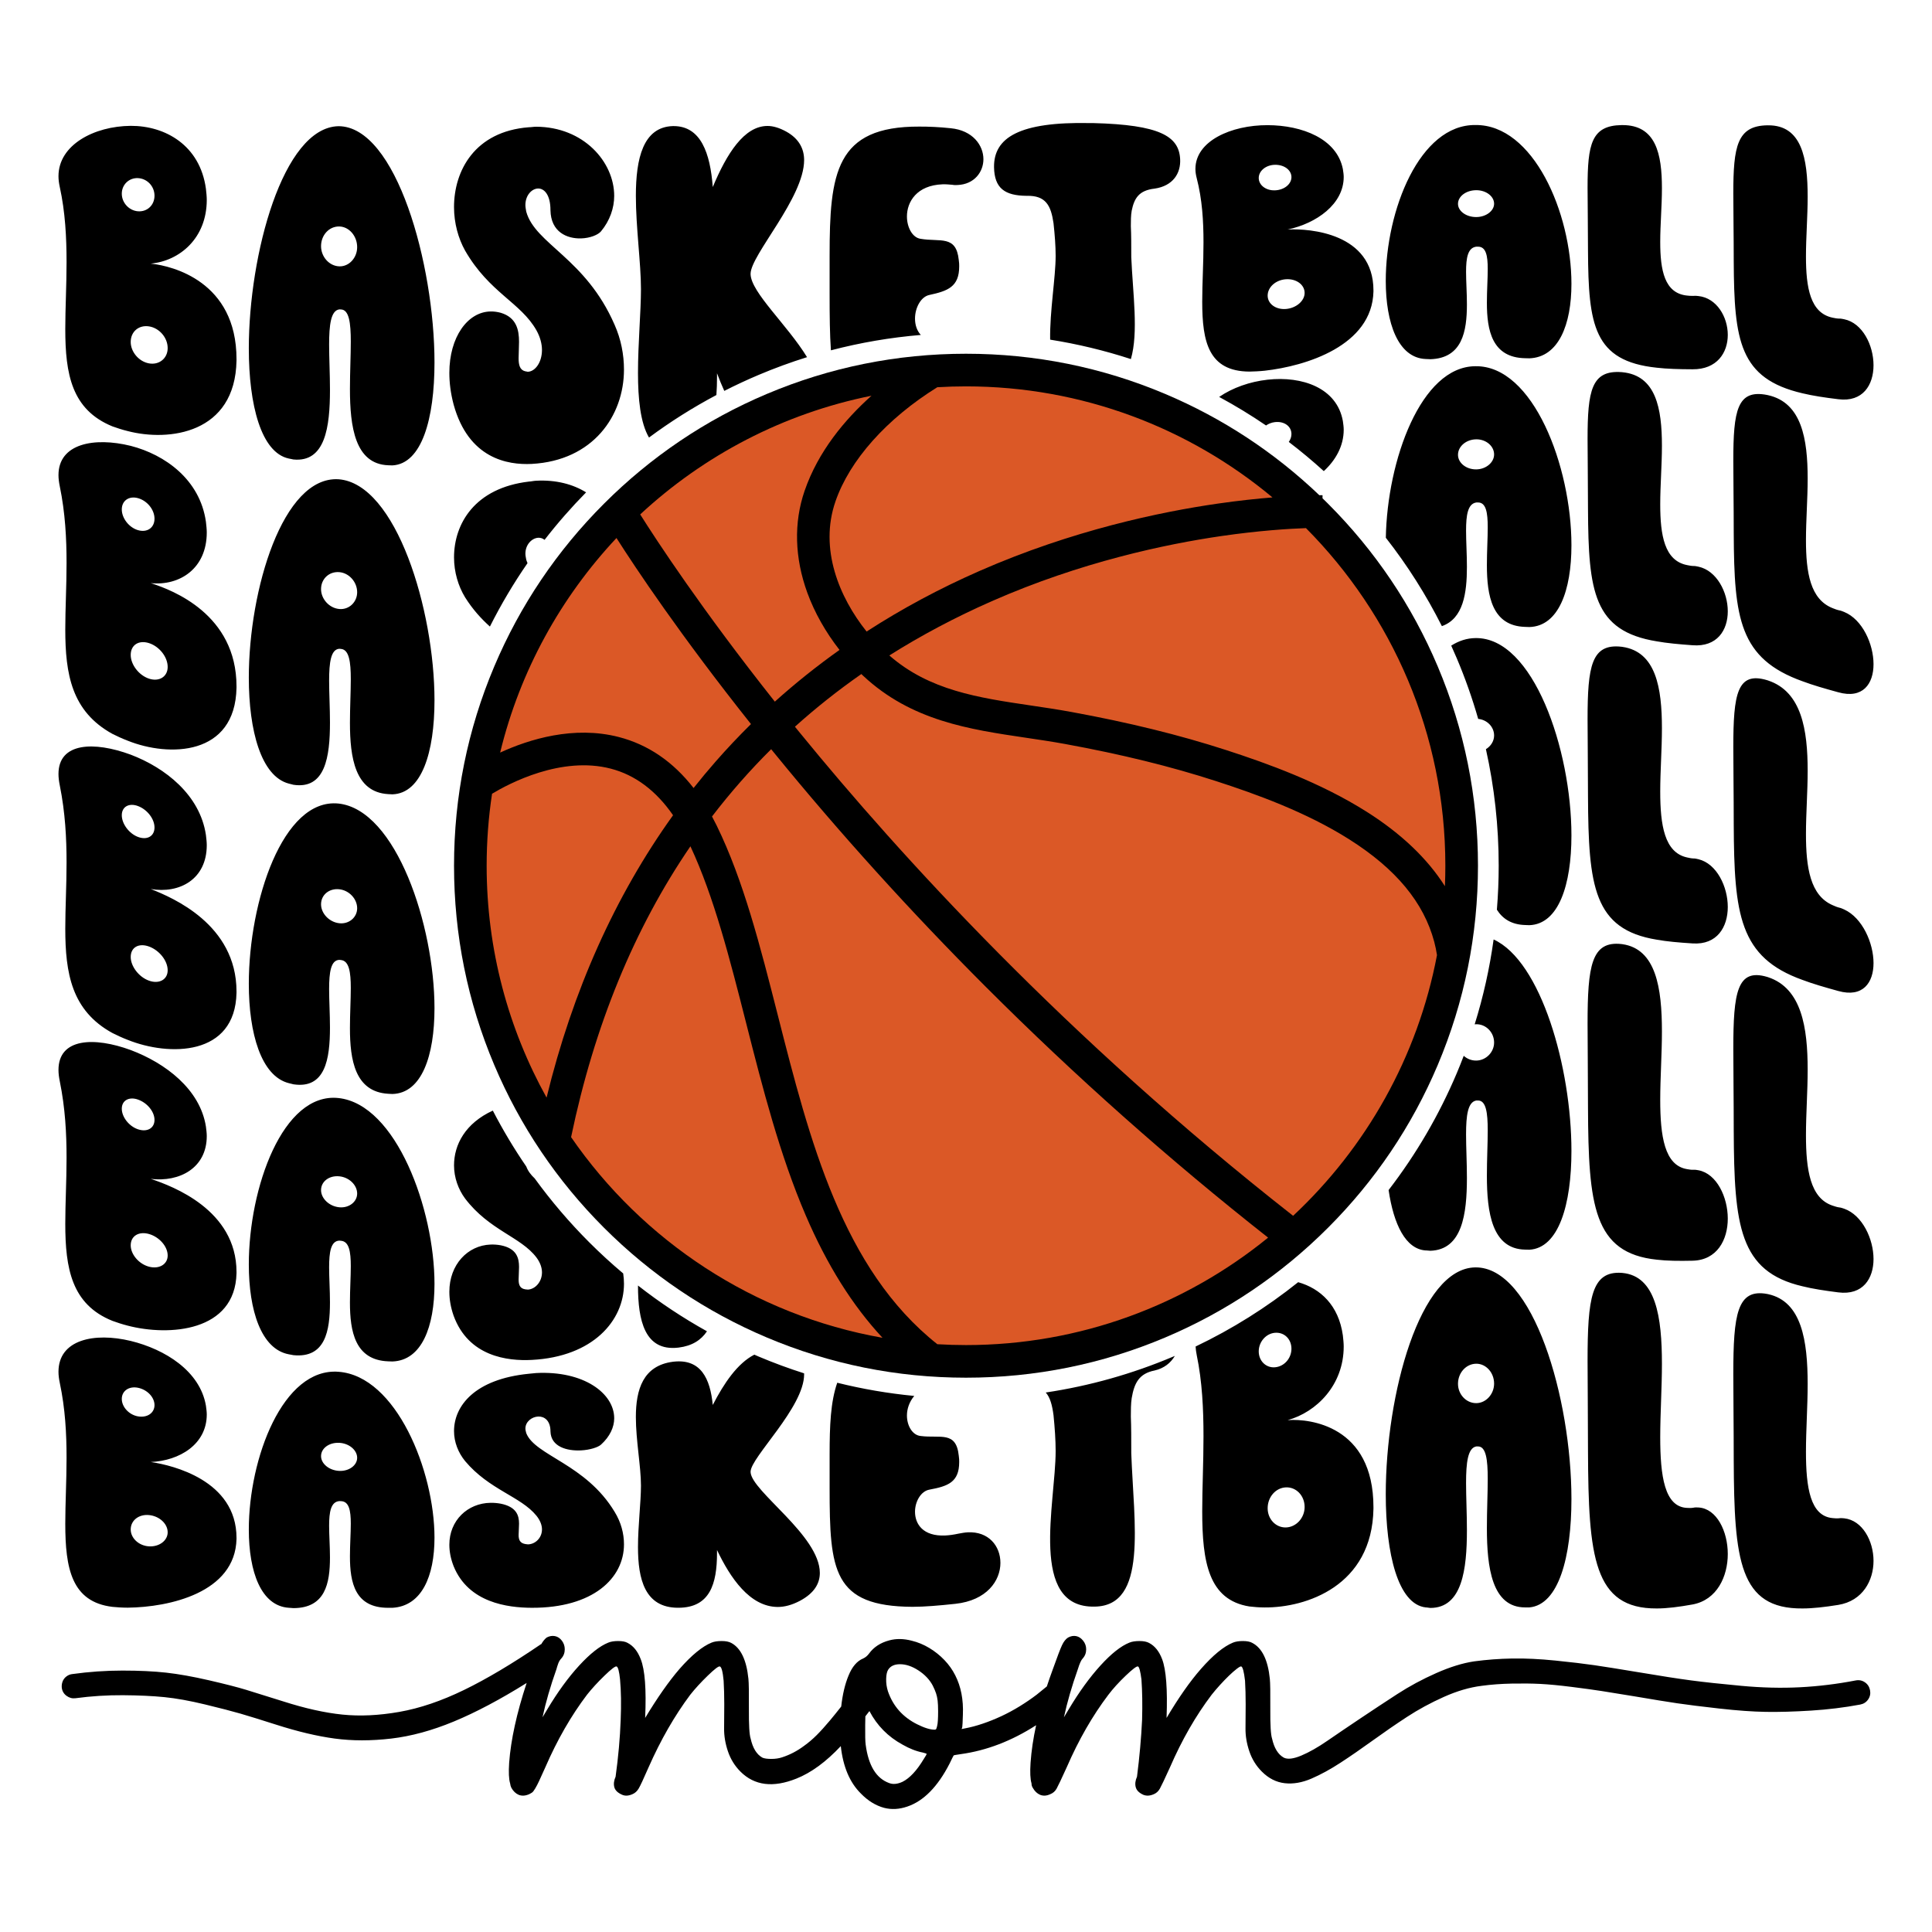<?xml version="1.0" encoding="UTF-8"?> <!-- Generator: Adobe Illustrator 24.3.0, SVG Export Plug-In . SVG Version: 6.00 Build 0) --> <svg xmlns="http://www.w3.org/2000/svg" xmlns:xlink="http://www.w3.org/1999/xlink" version="1.1" id="Layer_1" x="0px" y="0px" viewBox="0 0 864 864" xml:space="preserve"> <path d="M836.29,755.902c-0.284-1.514-1.044-2.7-2.274-3.552c-1.232-0.852-2.607-1.137-4.121-0.852 c-8.337,1.612-16.649,2.629-24.938,3.055c-8.29,0.426-17.029,0.213-26.216-0.64c-9.19-0.852-16.649-1.656-22.38-2.415 c-5.733-0.757-13.665-1.989-23.801-3.695c-8.526-1.421-15.062-2.462-19.609-3.126c-4.547-0.662-10.326-1.35-17.335-2.06 c-7.011-0.711-13.428-1.017-19.254-0.924c-5.826,0.095-11.534,0.522-17.122,1.279c-5.115,0.759-10.777,2.511-16.98,5.258 c-6.205,2.749-12.007,5.875-17.406,9.378c-5.4,3.506-10.895,7.129-16.483,10.87c-5.591,3.743-10.515,7.083-14.778,10.018 c-4.263,2.938-8.148,5.14-11.652,6.608c-3.506,1.47-6.11,1.776-7.815,0.923c-2.558-1.421-4.312-4.263-5.257-8.526 c-0.568-1.705-0.831-6.132-0.782-13.286c0.047-7.151-0.024-11.627-0.213-13.428c-0.852-8.43-3.459-13.783-7.815-16.057 c-0.948-0.568-2.369-0.852-4.263-0.852c-1.801,0-3.268,0.237-4.405,0.71c-4.169,1.705-8.952,5.637-14.351,11.794 c-4.831,5.495-9.946,12.788-15.346,21.882c0.473-12.788-0.191-21.549-1.989-26.287c-1.328-3.503-3.268-5.919-5.826-7.247 c-1.044-0.568-2.464-0.852-4.263-0.852c-1.896,0-3.41,0.237-4.547,0.71c-3.79,1.516-8.1,4.927-12.931,10.231 c-4.831,5.306-9.569,11.843-14.209,19.609c-0.948,1.516-1.658,2.7-2.131,3.552c1.421-6.629,3.504-13.83,6.252-21.598 c0.757-2.462,1.468-4.025,2.132-4.689c1.041-1.137,1.563-2.509,1.563-4.121c0-1.421-0.451-2.7-1.35-3.836 c-0.901-1.137-1.943-1.823-3.126-2.06c-1.186-0.235-2.393-0.022-3.624,0.64c-1.044,0.664-1.943,1.801-2.7,3.41 c-0.759,1.612-2.131,5.211-4.121,10.799c-0.962,2.601-1.849,5.15-2.674,7.656c-0.008,0.006-0.017,0.011-0.025,0.017 c-2.085,1.705-3.601,2.937-4.547,3.694c-2.369,1.801-4.902,3.53-7.602,5.187c-2.7,1.658-5.424,3.126-8.171,4.405 c-2.749,1.279-5.52,2.393-8.312,3.339c-2.795,0.948-5.471,1.659-8.028,2.132l-1.421,0.284l0.284-0.853 c0.093-0.473,0.189-2.32,0.284-5.542c0.284-6.725-0.853-12.598-3.41-17.62c-1.232-2.462-2.842-4.736-4.831-6.82 c-1.989-2.083-4.24-3.883-6.749-5.4c-2.511-1.514-5.14-2.604-7.886-3.268c-3.601-0.946-6.963-0.995-10.089-0.142 c-3.885,1.044-6.869,2.984-8.952,5.826c-0.759,1.044-1.658,1.801-2.7,2.273c-2.749,1.137-4.927,3.695-6.536,7.673 c-1.574,3.791-2.659,8.394-3.26,13.803c-1.884,2.39-3.547,4.448-4.98,6.161c-2.18,2.606-4.169,4.809-5.968,6.607 c-1.801,1.801-3.694,3.41-5.684,4.831c-3.033,2.273-6.301,3.979-9.804,5.115c-1.421,0.475-3.033,0.711-4.831,0.711 c-1.801,0-3.126-0.189-3.979-0.568c-2.558-1.421-4.312-4.263-5.258-8.526c-0.568-1.705-0.83-6.132-0.781-13.286 c0.047-7.151-0.024-11.627-0.213-13.428c-0.852-8.43-3.41-13.783-7.673-16.057c-1.044-0.568-2.464-0.852-4.263-0.852 c-1.896,0-3.41,0.237-4.547,0.71c-4.17,1.705-8.952,5.637-14.351,11.794c-4.738,5.495-9.853,12.788-15.346,21.882 c0.569-12.788-0.095-21.549-1.989-26.287c-1.328-3.503-3.268-5.919-5.826-7.247c-0.948-0.568-2.369-0.852-4.263-0.852 c-1.801,0-3.268,0.237-4.405,0.71c-3.79,1.516-8.124,4.927-13.002,10.231c-4.88,5.306-9.64,11.843-14.28,19.609 c-0.948,1.516-1.658,2.7-2.132,3.552c1.421-6.629,3.504-13.83,6.252-21.598c0.093-0.377,0.189-0.71,0.284-0.995 c0.093-0.284,0.189-0.568,0.284-0.853c0.377-1.23,0.899-2.178,1.563-2.842c1.041-1.137,1.563-2.509,1.563-4.121 c0-1.421-0.426-2.7-1.279-3.836c-0.853-1.137-1.896-1.823-3.126-2.06c-1.232-0.235-2.464-0.022-3.695,0.64 c-0.852,0.664-1.658,1.658-2.415,2.984h-0.142c-12.788,8.716-24.251,15.537-34.387,20.461c-10.138,4.927-19.775,8.195-28.916,9.804 c-9.143,1.612-17.644,2.014-25.506,1.208c-7.864-0.804-16.674-2.771-26.429-5.897c-7.2-2.273-12.742-4.001-16.625-5.186 c-3.885-1.183-9.427-2.604-16.625-4.263c-7.2-1.657-13.57-2.793-19.112-3.41c-5.542-0.615-12.056-0.923-19.538-0.923 c-7.484,0-14.969,0.521-22.451,1.563c-0.946,0.096-1.823,0.451-2.629,1.066c-0.803,0.617-1.372,1.374-1.705,2.273 c-0.331,0.901-0.448,1.825-0.355,2.771c0.191,1.517,0.901,2.724,2.131,3.624c1.232,0.901,2.558,1.257,3.979,1.066 c7.105-0.946,14.185-1.397,21.243-1.35c7.056,0.049,13.215,0.333,18.472,0.853c5.257,0.521,11.319,1.612,18.188,3.268 c6.867,1.659,12.171,3.033,15.914,4.121c3.741,1.09,9.023,2.724,15.843,4.902c9.756,3.126,18.543,5.211,26.358,6.252 c7.815,1.044,16.199,1.044,25.151,0c8.952-1.041,18.33-3.599,28.135-7.673c9.805-4.072,20.626-9.804,32.468-17.193 c-4.454,13.548-7.058,25.435-7.815,35.666c-0.284,4.263-0.142,7.342,0.426,9.236c0.093,0.76,0.284,1.421,0.568,1.989 c0.852,1.516,1.94,2.558,3.268,3.126c1.421,0.569,2.984,0.475,4.689-0.284c0.568-0.284,1.017-0.544,1.35-0.781 c0.331-0.236,0.781-0.828,1.35-1.776c0.568-0.946,1.137-2.036,1.705-3.268c0.568-1.23,1.514-3.315,2.842-6.252 c5.304-12.22,11.51-23.019,18.614-32.397c2.178-2.746,4.782-5.588,7.815-8.526c3.03-2.935,4.831-4.31,5.399-4.121 c0.662,0.191,1.183,2.131,1.563,5.826c0.473,5.211,0.569,11.225,0.284,18.046c-0.284,8.053-1.044,16.532-2.274,25.435 c-0.759,1.705-0.948,3.268-0.568,4.689c0.377,1.421,1.563,2.558,3.552,3.41c1.326,0.569,2.842,0.475,4.547-0.284 c1.137-0.473,2.06-1.301,2.771-2.487c0.711-1.183,2.203-4.381,4.476-9.592c5.4-12.22,11.603-23.019,18.615-32.397 c2.178-2.746,4.782-5.588,7.815-8.526c3.031-2.935,4.831-4.31,5.4-4.121c0.757,0.191,1.326,2.322,1.705,6.394 c0.189,3.222,0.284,6.728,0.284,10.515c0,3.79-0.024,7.367-0.071,10.728c-0.049,3.364,0.52,6.798,1.705,10.302 c1.183,3.506,3.055,6.536,5.613,9.094c6.252,6.252,14.587,7.296,25.009,3.126c6.618-2.632,13.238-7.483,19.858-14.536 c1.003,9.208,3.99,16.288,8.986,21.215c3.126,3.221,6.583,5.353,10.373,6.394c3.315,0.852,6.771,0.664,10.373-0.569 c7.293-2.462,13.592-8.856,18.898-19.183c1.137-2.366,1.752-3.599,1.847-3.694c0.093-0.093,1.137-0.284,3.126-0.568 c11.577-1.591,22.824-5.905,33.742-12.937c-1.285,5.908-2.114,11.5-2.482,16.774c-0.284,4.263-0.142,7.342,0.426,9.236 c0,0.76,0.191,1.421,0.569,1.989c0.852,1.516,1.94,2.558,3.268,3.126c1.421,0.569,2.935,0.475,4.547-0.284 c1.23-0.473,2.178-1.301,2.842-2.487c0.662-1.183,2.178-4.381,4.547-9.592c5.304-12.22,11.51-23.019,18.614-32.397 c2.083-2.746,4.665-5.588,7.744-8.526c3.077-2.935,4.902-4.31,5.471-4.121c0.568,0.191,1.088,2.131,1.563,5.826 c0.377,5.211,0.473,11.225,0.284,18.046c-0.38,8.053-1.137,16.532-2.274,25.435c-0.759,1.705-0.948,3.268-0.568,4.689 c0.377,1.421,1.514,2.558,3.41,3.41c1.421,0.569,2.984,0.475,4.689-0.284c1.137-0.473,2.036-1.301,2.7-2.487 c0.661-1.183,2.178-4.381,4.547-9.592c5.304-12.22,11.51-23.019,18.615-32.397c1.041-1.326,2.273-2.771,3.694-4.334 c1.421-1.563,2.771-2.96,4.05-4.192c1.279-1.23,2.438-2.249,3.481-3.055c1.041-0.804,1.705-1.159,1.989-1.066 c0.662,0.191,1.23,2.322,1.705,6.394c0.189,3.222,0.284,6.728,0.284,10.515c0,3.79-0.025,7.367-0.071,10.728 c-0.049,3.364,0.52,6.798,1.705,10.302c1.183,3.506,3.055,6.536,5.613,9.094c3.03,3.033,6.441,4.76,10.231,5.186 c3.788,0.426,7.766-0.26,11.936-2.06c4.167-1.798,8.501-4.167,13.002-7.105c4.498-2.935,9.307-6.252,14.422-9.947 c5.116-3.694,10.206-7.198,15.275-10.515c5.067-3.315,10.561-6.299,16.483-8.952c5.919-2.651,11.581-4.31,16.98-4.973 c4.167-0.568,8.619-0.899,13.357-0.995c4.736-0.093,8.999-0.047,12.788,0.142c3.788,0.191,8.501,0.639,14.138,1.35 c5.635,0.71,10.111,1.327,13.428,1.847c3.315,0.522,8.146,1.303,14.494,2.345c8.335,1.421,14.753,2.464,19.254,3.126 c4.498,0.664,10.75,1.445,18.756,2.344c8.004,0.901,14.942,1.399,20.817,1.492c5.873,0.095,12.598-0.093,20.178-0.568 c7.577-0.473,14.92-1.372,22.025-2.7c1.514-0.284,2.7-1.041,3.552-2.273C836.29,758.793,836.574,757.418,836.29,755.902z M413.135,786.594c-3.126,5.211-6.301,8.621-9.52,10.231c-2.273,1.044-4.263,1.232-5.968,0.568 c-5.779-2.083-9.285-7.815-10.515-17.194c-0.191-1.326-0.262-4.214-0.213-8.668c0.016-1.547,0.041-2.871,0.075-3.983 c0.647-0.831,1.253-1.615,1.818-2.349c3.404,6.487,8.335,11.49,14.804,15.001c3.126,1.801,6.157,2.984,9.094,3.552 c1.137,0.284,1.705,0.497,1.705,0.639C414.413,784.534,413.987,785.269,413.135,786.594z M419.103,771.816 c-0.191,0.852-0.355,1.35-0.497,1.492s-0.355,0.213-0.64,0.213c-1.989,0-4.596-0.804-7.815-2.416 c-6.443-3.219-10.799-8.146-13.073-14.778c-0.568-1.798-0.83-3.646-0.781-5.542c0.047-1.894,0.355-3.268,0.923-4.121 c1.041-1.61,2.793-2.416,5.258-2.416c2.651,0,5.399,0.924,8.241,2.771c2.842,1.847,4.973,4.098,6.394,6.749 c0.662,1.328,1.159,2.487,1.492,3.481c0.331,0.995,0.568,2.085,0.71,3.268c0.142,1.186,0.213,2.771,0.213,4.76 C419.529,768.597,419.387,770.775,419.103,771.816z"></path> <path d="M837.847,698.028c0,8.693-4.75,17.882-15.771,19.694c-6.08,0.967-11.401,1.587-15.961,1.586 c-28.312,0.278-30.59-21.65-30.781-66.249c0-15.314-0.191-27.992-0.19-38.494c0-26.836,1.71-38.42,15.2-35.891 c0.127,0.026,0.253,0.053,0.38,0.079c15.01,3.272,17.67,20.798,17.671,40.184c0.001,10.027-0.76,20.585-0.76,30.3 c0,16.009,1.9,28.8,11.971,29.666c0.95,0.089,1.9,0.179,2.85,0.072c0.76-0.127,1.52-0.048,2.28,0.025 C832.907,679.87,837.848,689.154,837.847,698.028z M432.759,685.261c-1.141,0.051-2.66,0.319-3.99,0.569 c-2.281,0.486-4.181,0.761-6.08,0.85c-9.881,0.436-13.491-5.099-13.49-10.621c0-4.604,2.66-9.227,6.46-9.887 c8.167-1.529,13.3-3.243,13.301-12.341c0.001-0.757-0.001-1.705-0.19-2.822c-1.142-11.252-8.361-7.672-17.101-8.835 c-3.61-0.377-6.08-4.543-6.08-9.152c0-2.882,0.999-6.052,3.27-8.756c-11.651-1.118-23.143-3.09-34.435-5.897 c-2.979,8.52-3.416,19.197-3.416,32.128c0,5.012,0,10.014,0,15.004c0.001,36.903,1.519,52.88,37.052,53.072 c5.51-0.005,11.972-0.565,19.191-1.342c14.061-1.51,20.14-10.332,20.141-18.316C447.389,691.324,442.068,684.788,432.759,685.261z M759.563,674.155c-0.76-0.04-1.52-0.077-2.28,0.102c-0.949,0.172-1.901,0.127-2.85,0.079c-10.071-0.441-11.971-14.308-11.971-31.65 c0.002-10.532,0.76-22.013,0.76-32.814c-0.001-20.913-2.659-39.189-17.671-40.611c-0.127-0.011-0.253-0.022-0.38-0.033 c-13.491-0.887-15.201,11.302-15.201,39.421c0.001,11.011,0.189,24.311,0.19,40.463c0.19,47.009,2.471,70.369,30.782,70.195 c4.561-0.001,9.879-0.68,15.961-1.781c11.021-2.022,15.77-12.639,15.771-22.567C772.674,684.813,767.733,674.617,759.563,674.155z M105.767,687.755c0,0.161,0,0.322,0,0.483c-0.57,24.104-30.213,30.521-48.642,30.721c-2.47-0.001-4.941-0.18-6.841-0.362 c-18.242-2.21-21.09-17.136-21.091-37.16c-0.002-9.056,0.569-18.964,0.57-29.507c0.003-10.745-0.57-21.937-3.04-33.562 c-0.38-1.804-0.569-3.376-0.57-4.895c0.002-14.393,15.961-17.731,32.302-13.801c15.39,3.756,30.972,13.479,33.632,28.929 c0.191,1.388,0.38,2.776,0.38,3.962c0,13.334-12.161,20.687-25.082,21.258c0.19,0.026,0.38,0.052,0.57,0.077 C76.886,655.281,105.767,661.909,105.767,687.755z M61.685,633.402c4.181,0.738,7.411-1.531,7.41-5.034 c0-3.504-3.231-6.916-7.41-7.759c-3.988-0.804-7.22,1.385-7.22,4.991C54.464,629.205,57.696,632.7,61.685,633.402z M74.986,685.252 c0.001-3.896-3.8-7.28-8.361-7.708c-4.56-0.428-8.169,2.385-8.17,6.441c0,3.881,3.61,7.281,8.17,7.551 C71.188,691.809,74.986,688.976,74.986,685.252z M524.732,606.651c-18.381,7.774-37.474,13.15-57.066,16.086 c1.957,2.174,2.877,5.642,3.473,10.146c0.57,5.691,0.952,11.222,0.951,15.999c0.001,23.299-12.161,70.299,17.48,69.602 c23.753-0.341,17.481-36.976,16.341-68.517c0-6.604-0.001-11.955-0.19-16.457c0-2.67,0.002-5.749,0.38-8.247 c1.14-6.674,3.229-11,10.261-12.377c4.193-0.968,7.176-3.355,9.044-6.53C525.18,606.453,524.958,606.556,524.732,606.651z M235.344,640.914c-0.191-0.789-0.38-1.425-0.38-2.064c0.001-3.04,2.849-5.239,5.701-5.367c2.66-0.118,5.511,1.686,5.51,6.665 c0.189,6.88,7.411,8.793,13.681,8.473c3.99-0.205,7.6-1.374,8.93-2.585c3.99-3.627,5.889-7.836,5.89-11.764 c0-11.196-13.68-21.379-34.961-20.237c-1.14,0.059-2.09,0.268-3.231,0.32c-24.13,2.381-33.441,14.336-33.441,25.66 c0,4.926,1.9,9.642,4.94,13.376c10.83,12.898,24.892,15.798,31.922,24.455c1.71,2.123,2.47,4.265,2.47,6.11 c0.002,3.847-3.04,6.645-6.27,6.694c-0.38,0.005-0.76-0.141-1.14-0.135c-2.472-0.42-3.041-1.933-3.04-4.069 c0-1.527,0.19-3.211,0.19-5.053c0-3.687-1.141-7.514-8.17-8.935c-1.518-0.284-3.04-0.413-4.561-0.392 c-10.261,0.145-18.43,7.871-18.431,18.733c0.001,3.016,0.568,6.168,1.901,9.6c6.648,16.35,24.131,18.572,34.961,18.612 c27.363,0.104,41.232-13.211,41.232-28.386c0-4.865-1.329-9.879-4.181-14.513C261.946,654.634,239.334,651.016,235.344,640.914z M194.306,687.628c0,17.259-5.702,30.64-18.811,31.387c-0.633,0-1.267,0-1.9,0c-14.823,0.026-17.103-11.248-17.101-22.968 c0-5.163,0.38-10.361,0.38-14.676c0-5.855-0.759-9.928-4.37-10.048c-0.253-0.009-0.507-0.017-0.76-0.026 c-3.802,0.332-4.558,4.843-4.56,11.043c0,4.183,0.379,9.273,0.38,14.16c-0.001,11.613-2.09,22.629-16.341,22.658 c-0.57,0-1.332-0.155-2.09-0.153c-12.353-0.842-17.86-15.994-17.861-34.99c0.002-31.778,15.201-72.455,40.092-70.553 C177.205,615.347,194.308,657.87,194.306,687.628z M159.724,651.953c0.002-3.479-3.61-6.487-7.98-6.711 c-4.559-0.233-8.168,2.436-8.17,5.954c0.001,3.357,3.61,6.406,8.17,6.598C156.115,657.982,159.723,655.274,159.724,651.953z M335.665,658.163c0.002-6.389,23.941-28.776,23.941-43.543c0-0.155-0.01-0.307-0.016-0.459c-6.86-2.19-13.641-4.683-20.323-7.509 c-0.647-0.274-1.285-0.564-1.929-0.843c-7.559,3.877-13.562,12.768-18.585,22.5c-1.141-11.783-5.32-20.698-17.481-19.366 c-0.127,0.014-0.253,0.027-0.38,0.04c-13.3,1.75-16.53,12.383-16.531,24.738c0.001,10.377,2.282,22.108,2.281,30.657 c-0.002,7.429-1.331,17.882-1.331,27.487c-0.001,14.34,3.041,27.081,17.861,27.129c0.127,0,0.253,0,0.38,0 c13.872-0.12,17.102-10.592,17.101-24.519c0-0.436,0-0.872,0-1.309c5.892,12.366,14.63,25.42,27.172,25.473 c3.041-0.004,6.269-0.841,9.88-2.73c6.46-3.433,8.93-7.805,8.931-12.478c0.001-16.753-30.592-36.523-30.972-45.098 C335.665,658.276,335.665,658.22,335.665,658.163z M702.754,670.377c0.001,25.874-5.701,47.275-18.811,48.465 c-0.633,0-1.267,0-1.9,0c-14.821-0.002-17.102-17.792-17.101-35.494c-0.001-7.826,0.381-15.602,0.38-21.98 c0.001-8.652-0.761-14.53-4.371-14.519c-0.253,0.001-0.507,0.002-0.76,0.003c-3.799,0.698-4.561,7.257-4.56,16.37 c-0.001,6.15,0.38,13.701,0.38,21.064c0,17.475-2.09,34.794-16.341,34.789c-0.57,0.001-1.33-0.233-2.09-0.233 c-12.35-1.42-17.86-23.907-17.861-50.579c0-44.636,15.202-101.219,40.092-101.48C685.653,566.539,702.753,625.313,702.754,670.377z M668.172,618.753c-0.001-4.911-3.609-8.916-7.98-8.891c-4.56,0.029-8.17,4.075-8.17,8.982c0,4.684,3.61,8.667,8.17,8.646 C664.563,627.468,668.171,623.439,668.172,618.753z M614.214,674.039c0,0.227,0,0.453,0,0.679 c-0.57,34.636-30.213,44.271-48.643,44.143c-2.471,0-4.94-0.219-6.84-0.441c-18.241-2.922-21.091-19.824-21.091-42.554 c-0.001-10.298,0.571-21.651,0.57-33.543c0.001-12.099-0.57-24.516-3.04-36.395c-0.275-1.328-0.415-2.551-0.491-3.76 c16.385-7.825,31.719-17.452,45.869-28.767c9.982,2.813,18.13,10.396,19.986,23.791c0.19,1.724,0.38,3.457,0.38,4.981 c0,17.244-12.161,29.346-25.081,32.921c0.19-0.012,0.38-0.023,0.57-0.034C585.335,634.492,614.214,637.314,614.214,674.039z M570.132,611.461c4.18-0.32,7.41-4.013,7.41-8.32c-0.001-4.31-3.229-7.475-7.41-7.109c-3.99,0.351-7.22,4.052-7.22,8.314 C562.912,608.609,566.142,611.771,570.132,611.461z M583.433,673.944c0.001-5.125-3.8-8.972-8.36-8.784 c-4.56,0.188-8.171,4.285-8.171,9.339c0.001,4.833,3.609,8.699,8.171,8.583C579.633,682.961,583.434,678.844,583.433,673.944z M824.736,540.548c-0.76-0.265-1.52-0.529-2.28-0.595c-0.95-0.132-1.9-0.452-2.85-0.77c-10.071-3.285-11.971-16.017-11.971-31.563 c0-9.423,0.761-19.527,0.76-29.265c-0.001-18.804-2.661-36.343-17.671-41.338c-0.127-0.041-0.253-0.081-0.38-0.122 c-13.49-4.029-15.201,6.834-15.2,32.237c-0.001,9.957,0.19,22.007,0.19,36.532c0.191,42.52,2.469,63.021,30.781,69.575 c4.56,1.142,9.881,1.939,15.961,2.716c11.021,1.41,15.771-6.184,15.771-14.921C837.848,554.147,832.907,543.446,824.736,540.548z M303.173,602.678c0.127-0.014,0.253-0.029,0.38-0.043c5.99-0.751,9.989-3.361,12.607-7.275 c-10.802-6.012-21.105-12.838-30.847-20.47c0,0.021,0,0.042,0,0.063C285.311,590.578,288.353,604.292,303.173,602.678z M667.951,420.138c-1.78,12.88-4.599,25.551-8.468,37.949c0.234-0.023,0.469-0.042,0.708-0.045c4.372-0.053,7.98,3.652,7.98,8.177 c0,4.321-3.609,8.023-7.98,8.074c-2.185,0.026-4.146-0.799-5.603-2.134c-0.99,2.588-2.01,5.168-3.093,7.729 c-7.942,18.777-18.165,36.277-30.503,52.313c2.266,15.435,7.623,26.406,16.588,27.008c0.761-0.028,1.521,0.159,2.09,0.141 c14.25-0.448,16.34-16.397,16.341-32.577c0-6.808-0.381-13.776-0.38-19.458c0-8.415,0.761-14.486,4.56-15.158 c0.253-0.003,0.507-0.006,0.76-0.008c3.61-0.024,4.371,5.398,4.371,13.387c0.001,5.89-0.381,13.072-0.38,20.305 c0,16.397,2.28,32.717,17.101,32.996c0.633,0.014,1.267,0.03,1.9,0.046c13.11-0.735,18.812-20.189,18.811-44.181 C702.753,477.471,689.182,429.806,667.951,420.138z M105.767,568.846c0,0.174,0,0.348,0,0.522 c-0.57,26.271-30.213,28.277-48.642,23.471c-2.47-0.621-4.941-1.451-6.841-2.143c-18.242-7.317-21.09-23.426-21.091-43.416 c-0.002-9.085,0.569-18.887,0.57-29.477c0.003-10.79-0.57-22.172-3.04-34.312c-0.38-1.882-0.569-3.493-0.57-5.01 c0.002-14.29,15.961-14.885,32.302-8.895c15.39,5.785,30.972,17.419,33.632,34.204c0.191,1.5,0.38,2.997,0.38,4.266 c0,14.265-12.161,20.71-25.082,19.14c0.19,0.058,0.38,0.115,0.57,0.173C76.886,530.453,105.767,540.963,105.767,568.846z M61.685,505.017c4.181,1.411,7.411-0.513,7.41-4.182c0-3.672-3.231-7.651-7.41-9.109c-3.988-1.389-7.22,0.378-7.22,4.095 C54.464,499.535,57.696,503.675,61.685,505.017z M74.986,561.472c0.001-4.112-3.8-8.32-8.361-9.623 c-4.56-1.295-8.169,0.873-8.17,5.071c0,4.01,3.61,8.337,8.17,9.547C71.188,567.679,74.986,565.403,74.986,561.472z M263.551,555.605 c-8.951-8.951-17.101-18.515-24.445-28.623c-1.726-1.623-3.031-3.34-3.746-5.304c-5.494-8.016-10.49-16.36-14.969-25.014 c-12.291,5.646-17.347,15.219-17.347,24.493c0,5.463,1.9,10.701,4.94,14.821c10.83,14.262,24.892,17.094,31.922,26.379 c1.71,2.283,2.47,4.618,2.47,6.664c0.002,4.259-3.04,7.507-6.27,7.69c-0.38,0.02-0.76-0.126-1.14-0.104 c-2.472-0.37-3.041-2.03-3.04-4.406c0-1.697,0.19-3.575,0.19-5.618c0-4.096-1.141-8.288-8.17-9.682 c-1.518-0.276-3.04-0.387-4.561-0.331c-10.261,0.377-18.43,8.982-18.431,21.102c0.001,3.367,0.568,6.884,1.901,10.706 c6.648,18.283,24.131,20.352,34.961,19.783c27.363-1.405,41.232-17.584,41.232-34.052c0-1.538-0.125-3.08-0.352-4.614 C273.477,565.096,268.42,560.474,263.551,555.605z M194.306,574.131c0,19.224-5.702,34.287-18.811,34.727 c-0.633-0.02-1.267-0.042-1.9-0.064c-14.823-0.558-17.103-13.377-17.101-26.33c0-5.728,0.38-11.471,0.38-16.25 c0-6.489-0.759-11.023-4.37-11.333c-0.253-0.022-0.507-0.044-0.76-0.067c-3.802,0.172-4.558,5.1-4.56,11.944 c0,4.619,0.379,10.267,0.38,15.672c-0.001,12.805-2.09,25.017-16.341,23.607c-0.57-0.059-1.332-0.308-2.09-0.39 c-12.353-2.325-17.86-19.654-17.861-40.184c0.002-34.291,15.201-77.08,40.092-74.412 C177.205,493.825,194.308,540.88,194.306,574.131z M159.724,533.773c0.002-3.849-3.61-7.293-7.98-7.716 c-4.559-0.445-8.168,2.31-8.17,6.175c0.001,3.688,3.61,7.249,8.17,7.671C156.115,540.312,159.723,537.444,159.724,533.773z M759.563,523.342c-0.76-0.143-1.52-0.276-2.28-0.208c-0.949,0.038-1.901-0.128-2.85-0.294 c-10.071-1.675-11.971-14.773-11.971-30.99c0.002-9.837,0.76-20.495,0.76-30.58c-0.001-19.512-2.659-36.859-17.671-39.029 c-0.127-0.017-0.253-0.035-0.38-0.052c-13.491-1.521-15.201,9.732-15.201,35.72c0.001,10.187,0.189,22.505,0.19,37.472 c0.19,43.732,2.471,64.999,30.782,67.957c4.561,0.544,9.879,0.597,15.961,0.461c11.021-0.233,15.77-9.378,15.771-18.821 C772.674,535.352,767.733,524.872,759.563,523.342z M824.736,273.678c-0.76-0.31-1.52-0.622-2.28-0.741 c-0.95-0.196-1.9-0.575-2.85-0.95c-10.071-3.939-11.971-15.96-11.971-30.519c0-8.826,0.761-18.305,0.76-27.451 c-0.001-17.716-2.661-33.897-17.671-37.28c-0.127-0.028-0.253-0.056-0.38-0.085c-13.49-2.712-15.201,6.924-15.2,29.471 c-0.001,8.841,0.19,19.546,0.19,32.479c0.191,37.927,2.469,55.966,30.781,66.074c4.56,1.714,9.881,3.248,15.961,4.913 c11.021,3.088,15.771-3.78,15.771-12.571C837.848,288.081,832.907,277.025,824.736,273.678z M235.344,250.312 c-0.191-1.045-0.38-1.876-0.38-2.721c0.001-4.013,2.849-6.922,5.701-7.099c0.981-0.06,1.988,0.224,2.869,0.931 c5.739-7.403,11.935-14.487,18.572-21.237c-5.813-3.612-13.423-5.682-22.391-5.2c-1.14,0.062-2.09,0.328-3.231,0.385 c-24.13,2.866-33.441,18.813-33.441,33.901c0,6.567,1.9,12.87,4.94,17.85c3.482,5.537,7.298,9.658,11.106,13.079 c4.952-9.858,10.568-19.322,16.82-28.364C235.697,251.341,235.501,250.835,235.344,250.312z M105.767,306.958c0,0.2,0,0.401,0,0.601 c-0.57,30.573-30.213,31.092-48.642,23.689c-2.47-0.934-4.941-2.094-6.841-3.047c-18.242-10.034-21.09-26.673-21.091-46.727 c-0.002-9.145,0.569-19.005,0.57-29.693c0.003-10.872-0.57-22.391-3.04-34.353c-0.38-1.855-0.569-3.446-0.57-4.965 c0.002-14.101,15.961-17.111,32.302-13.07c15.39,3.951,30.972,15.125,33.632,33.941c0.191,1.677,0.38,3.349,0.38,4.782 c0,16.177-12.161,23.986-25.082,22.662c0.19,0.057,0.38,0.112,0.57,0.169C76.886,263.895,105.767,274.594,105.767,306.958z M61.685,237.08c4.181,1.225,7.411-1.104,7.41-5.111c0-4.011-3.231-8.047-7.41-9.197c-3.988-1.098-7.22,1.105-7.22,5.041 C54.464,231.75,57.696,235.91,61.685,237.08z M74.986,298.27c0.001-4.546-3.8-9.215-8.361-10.67c-4.56-1.452-8.169,0.808-8.17,5.294 c0,4.287,3.61,9.091,8.17,10.601C71.188,305.008,74.986,302.611,74.986,298.27z M702.754,243.823 c0.001,20.127-5.701,36.23-18.811,36.59c-0.633-0.024-1.267-0.047-1.9-0.068c-14.821-0.415-17.102-13.961-17.101-27.638 c-0.001-6.026,0.381-11.994,0.38-16.889c0.001-6.635-0.761-11.138-4.371-11.109c-0.253,0.003-0.507,0.005-0.76,0.008 c-3.799,0.567-4.561,5.61-4.56,12.606c-0.001,4.724,0.38,10.522,0.38,16.193c0,11.663-1.579,23.143-11.196,26.492 c-7.047-13.995-15.417-27.206-25.067-39.527c0.614-34.593,15.687-76.63,40.063-76.705 C685.653,163.342,702.753,208.621,702.754,243.823z M668.172,203.227c-0.001-3.744-3.609-6.803-7.98-6.758 c-4.56,0.045-8.17,3.184-8.17,6.927c0,3.578,3.61,6.563,8.17,6.516C664.563,209.864,668.171,206.802,668.172,203.227z M600.534,188.287c-2.659-14.854-18.242-20.199-33.632-18.489c-7.908,0.86-15.721,3.608-21.685,7.712 c7.208,3.894,14.2,8.148,20.956,12.761c1.137-0.783,2.496-1.324,3.959-1.499c4.182-0.5,7.409,1.878,7.41,5.319 c0,1.259-0.436,2.476-1.188,3.543c5.388,4.114,10.61,8.467,15.659,13.053c5.32-4.915,8.9-11.238,8.9-18.519 C600.914,190.971,600.724,189.629,600.534,188.287z M759.563,253.424c-0.76-0.166-1.52-0.328-2.28-0.308 c-0.949-0.02-1.901-0.217-2.85-0.41c-10.071-2.004-11.971-13.302-11.971-27.196c0.002-8.428,0.76-17.538,0.76-26.169 c-0.001-16.722-2.659-31.418-17.671-32.883c-0.127-0.012-0.253-0.024-0.38-0.036c-13.491-0.997-15.201,8.311-15.201,30.007 c0.001,8.506,0.189,18.809,0.19,31.355c0.19,36.776,2.471,54.455,30.782,59.03c4.561,0.817,9.879,1.302,15.961,1.744 c11.021,0.856,15.77-6.743,15.771-15.169C772.674,264.82,767.733,255.189,759.563,253.424z M111.272,303.067 c0.002-39.318,15.201-90.224,40.092-88.741c25.84,1.888,42.943,58.584,42.942,98.84c0,23.265-5.702,41.648-18.811,42.062 c-0.633-0.031-1.267-0.063-1.9-0.095c-14.823-0.867-17.103-16.388-17.101-31.918c0-6.878,0.38-13.766,0.38-19.495 c0-7.778-0.759-13.193-4.37-13.516c-0.253-0.024-0.507-0.046-0.76-0.07c-3.802,0.259-4.558,6.135-4.56,14.296 c0,5.506,0.379,12.252,0.38,18.709c-0.001,15.3-2.09,29.963-16.341,27.815c-0.57-0.088-1.332-0.408-2.09-0.532 C116.78,347.166,111.273,326.766,111.272,303.067z M143.574,263.452c0.001,4.369,3.61,8.493,8.17,8.898 c4.371,0.393,7.979-3.102,7.98-7.493c0.002-4.602-3.61-8.622-7.98-8.992C147.185,255.483,143.576,258.874,143.574,263.452z M824.736,406.728c-0.76-0.347-1.52-0.69-2.28-0.839c-0.95-0.233-1.9-0.655-2.85-1.07c-10.071-4.333-11.971-16.807-11.971-31.855 c0-9.121,0.761-18.854,0.76-28.29c-0.001-18.234-2.661-35.312-17.671-40.345c-0.127-0.041-0.253-0.083-0.38-0.125 c-13.49-4.092-15.201,6.105-15.2,30.042c-0.001,9.388,0.19,20.763,0.19,34.476c0.191,40.242,2.469,59.415,30.781,69.515 c4.56,1.725,9.881,3.261,15.961,4.938c11.021,3.082,15.771-3.714,15.771-12.486C837.848,421.779,832.907,410.469,824.736,406.728z M759.563,384.254c-0.76-0.184-1.52-0.36-2.28-0.348c-0.949-0.027-1.901-0.248-2.85-0.461 c-10.071-2.205-11.971-14.429-11.971-29.467c0.002-9.118,0.76-18.965,0.76-28.308c-0.001-18.08-2.659-34.202-17.671-36.387 c-0.127-0.017-0.253-0.035-0.38-0.053c-13.491-1.559-15.201,8.716-15.201,32.502c0.001,9.332,0.189,20.624,0.19,34.359 c0.19,40.232,2.471,59.558,30.782,64.14c4.561,0.824,9.879,1.274,15.961,1.666c11.021,0.749,15.77-7.363,15.771-16.292 C772.674,396.517,767.733,386.23,759.563,384.254z M105.767,443.409c0,0.186,0,0.375,0,0.562 c-0.57,28.479-30.213,28.474-48.642,21.067c-2.47-0.939-4.941-2.105-6.841-3.061c-18.242-9.988-21.09-26.689-21.091-46.686 c-0.002-9.115,0.569-18.897,0.57-29.541c0.003-10.833-0.57-22.329-3.04-34.582c-0.38-1.901-0.569-3.512-0.57-5.035 c0.002-14.189,15.961-14.673,32.302-8.645c15.39,5.854,30.972,17.978,33.632,35.918c0.191,1.597,0.38,3.194,0.38,4.546 c0,15.241-12.161,21.833-25.082,19.62c0.19,0.068,0.38,0.136,0.57,0.205C76.886,401.399,105.767,413.298,105.767,443.409z M61.685,374.273c4.181,1.577,7.411-0.368,7.41-4.209c0-3.844-3.231-8.039-7.41-9.601c-3.988-1.49-7.22,0.283-7.22,4.112 C54.464,368.403,57.696,372.769,61.685,374.273z M74.986,433.921c0.001-4.332-3.8-8.984-8.361-10.636 c-4.56-1.65-8.169,0.336-8.17,4.68c0,4.15,3.61,8.958,8.17,10.59C71.188,440.198,74.986,438.059,74.986,433.921z M659.811,285.354 c-3.844,0.042-7.455,1.244-10.817,3.375c0.856,1.886,1.693,3.782,2.502,5.695c3.75,8.866,6.932,17.901,9.562,27.075 c3.972,0.364,7.114,3.564,7.114,7.412c0,2.513-1.47,4.789-3.665,6.128c3.794,16.987,5.717,34.406,5.717,52.117 c0,6.599-0.28,13.156-0.81,19.667c2.567,4.063,6.537,6.68,12.629,6.852c0.633,0.022,1.267,0.044,1.9,0.069 c13.11-0.449,18.812-18.095,18.811-40.121C702.753,335.199,685.653,284.871,659.811,285.354z M194.306,450.86 c0,21.279-5.702,38.051-18.811,38.376c-0.633-0.032-1.267-0.063-1.9-0.096c-14.823-0.864-17.103-15.134-17.101-29.39 c0-6.313,0.38-12.633,0.38-17.897c0-7.144-0.759-12.14-4.37-12.518c-0.253-0.027-0.507-0.056-0.76-0.082 c-3.802,0.147-4.558,5.539-4.56,13.056c0,5.071,0.379,11.287,0.38,17.227c-0.001,14.068-2.09,27.525-16.341,25.37 c-0.57-0.09-1.332-0.395-2.09-0.52c-12.353-3.153-17.86-22.27-17.861-44.411c0.002-36.867,15.201-83.154,40.092-80.629 C177.205,362.123,194.308,414.024,194.306,450.86z M159.724,406.183c0.002-4.235-3.61-8.021-7.98-8.496 c-4.559-0.493-8.168,2.502-8.17,6.734c0.001,4.034,3.61,7.961,8.17,8.457C156.115,413.356,159.723,410.221,159.724,406.183z M535.17,79.641c-0.381-1.474-0.571-2.79-0.57-4.108c0-12.458,15.962-19.604,32.302-19.559c15.39,0.039,30.973,6.047,33.632,19.622 c0.19,1.228,0.38,2.455,0.38,3.535c0,12.154-12.161,20.764-25.081,23.513c0.19-0.009,0.38-0.018,0.57-0.027 c8.932-0.403,37.812,1.465,37.812,27.259c0,0.161,0,0.321,0,0.48c-0.57,24.275-30.213,33.366-48.643,35.427 c-2.471,0.259-4.94,0.354-6.84,0.393c-18.241-0.13-21.091-13.247-21.091-31.275c-0.001-8.152,0.571-17.134,0.57-26.495 C538.211,98.868,537.641,89.134,535.17,79.641z M575.073,124.881c-4.56,0.306-8.171,3.529-8.171,7.334 c0.001,3.637,3.609,6.327,8.171,5.963c4.56-0.363,8.361-3.589,8.36-7.174C583.434,127.257,579.633,124.575,575.073,124.881z M562.912,79.601c0,3.203,3.23,5.659,7.22,5.522c4.18-0.142,7.41-2.775,7.41-5.92c-0.001-3.145-3.229-5.588-7.41-5.503 C566.143,73.778,562.912,76.397,562.912,79.601z M806.115,175.893c4.56,1.098,9.881,1.904,15.961,2.638 c11.021,1.414,15.771-6.385,15.771-15.183c0.002-8.965-4.94-18.905-13.111-20.575c-0.76-0.16-1.52-0.317-2.28-0.291 c-0.95-0.012-1.9-0.206-2.85-0.4c-10.071-2.058-11.971-13.415-11.971-27.452c0-8.523,0.761-17.838,0.76-26.68 c-0.001-17.197-2.661-31.996-17.671-31.903c-0.127,0-0.253,0-0.38-0.001c-13.49,0.219-15.201,9.351-15.2,30.478 c-0.001,8.271,0.19,18.267,0.19,30.385C775.524,152.309,777.803,169.326,806.115,175.893z M702.754,126.929 c0.001,18.133-5.701,32.864-18.811,33.311c-0.633-0.016-1.267-0.03-1.9-0.044c-14.821-0.266-17.102-12.51-17.101-24.771 c-0.001-5.405,0.381-10.763,0.38-15.148c0.001-5.951-0.761-9.972-4.371-9.963c-0.253,0.001-0.507,0.003-0.76,0.004 c-3.799,0.485-4.561,4.989-4.56,11.265c-0.001,4.234,0.38,9.439,0.38,14.534c0,12.109-2.09,24.084-16.341,24.527 c-0.57,0.017-1.33-0.117-2.09-0.091c-12.35-0.49-17.86-16.11-17.861-34.907c0-31.743,15.202-70.006,40.092-69.734 C685.653,55.646,702.753,95.049,702.754,126.929z M668.172,91.111c-0.001-3.342-3.609-6.068-7.98-6.054 c-4.56,0.012-8.17,2.758-8.17,6.107c0,3.198,3.61,5.923,8.17,5.905C664.563,97.053,668.171,94.304,668.172,91.111z M105.767,160.6 c0,0.214,0,0.427,0,0.641c-0.57,32.704-30.213,36.348-48.642,31.54c-2.47-0.596-4.941-1.415-6.841-2.099 c-18.242-7.447-21.09-23.388-21.091-43.541c-0.002-9.173,0.569-19.207,0.57-29.946c0.003-10.915-0.57-22.356-3.04-33.606 c-0.38-1.745-0.569-3.275-0.57-4.796c0.002-14.014,15.961-22.384,32.302-22.513c15.39-0.063,30.972,8.633,33.632,28.121 c0.191,1.737,0.38,3.477,0.38,4.99c0,17.152-12.161,27.323-25.082,28.501c0.19,0.02,0.38,0.043,0.57,0.063 C76.886,118.971,105.767,125.776,105.767,160.6z M61.685,94.487c4.181,0.326,7.411-2.778,7.41-6.96c0-4.183-3.231-7.673-7.41-7.867 c-3.988-0.183-7.22,2.902-7.22,6.954C54.464,90.662,57.696,94.173,61.685,94.487z M74.986,155.688c0.001-4.761-3.8-9.032-8.361-9.73 c-4.56-0.696-8.169,2.334-8.17,6.965c0,4.428,3.61,8.757,8.17,9.583C71.188,163.33,74.986,160.243,74.986,155.688z M411.799,149.788 c-1.813-1.95-2.602-4.599-2.601-7.311c0-4.878,2.66-9.823,6.46-10.576c8.167-1.777,13.3-3.613,13.301-12.756 c0.001-0.765-0.001-1.714-0.19-2.845c-1.142-11.351-8.361-7.985-17.101-9.507c-3.61-0.526-6.08-5.073-6.08-9.995 c-0.001-6.506,4.371-13.963,15.961-14.375c1.331-0.05,2.85,0.083,4.37,0.216c0.76,0.161,1.52,0.133,2.28,0.102 c7.6-0.315,11.589-5.921,11.591-11.543c0-6.182-4.749-12.901-14.631-13.853c-5.129-0.555-9.88-0.746-14.061-0.735 c-37.433-0.157-40.091,20.79-40.092,57.8c0,5.782,0,11.553,0,17.312c0,9.509,0.079,17.817,0.59,24.941 C384.741,153.221,398.165,150.927,411.799,149.788z M459.169,87.576c8.55-0.206,10.832,4.382,11.97,12.251 c0.57,5.199,0.952,10.23,0.951,14.572c0.001,9.705-2.661,24.753-2.458,37.493c12.252,1.942,24.303,4.842,36.105,8.687 c3.461-11.927,0.869-29.257,0.174-45.555c0-5.564-0.001-10.065-0.19-13.859c0-2.249,0.002-4.84,0.38-6.93 c1.14-5.584,3.229-9.1,10.261-9.89c8.172-1.193,11.78-6.823,11.401-13.274c-0.572-10.078-8.931-15.278-38.952-16.032 c-0.38,0.001-0.95,0.001-1.52,0c-31.352-0.634-42.942,6.441-42.752,19.781C444.729,84.165,449.289,87.503,459.169,87.576z M111.272,155.812c0.002-41.822,15.201-98.845,40.092-99.377c25.84,0.035,42.943,61.854,42.942,105.625 c0,25.348-5.702,45.359-18.811,46.071c-0.633-0.019-1.267-0.04-1.9-0.061c-14.823-0.569-17.103-17.233-17.101-34.111 c0-7.464,0.38-14.957,0.38-21.167c0-8.428-0.759-14.27-4.37-14.404c-0.253-0.01-0.507-0.02-0.76-0.03 c-3.802,0.514-4.558,6.929-4.56,15.759c0,5.961,0.379,13.234,0.38,20.234c-0.001,16.599-2.09,32.526-16.341,31.131 c-0.57-0.056-1.332-0.346-2.09-0.427C116.78,202.405,111.273,181.148,111.272,155.812z M143.574,110.083 c0.001,4.714,3.61,8.882,8.17,9.029c4.371,0.141,7.979-3.829,7.98-8.587c0.002-4.984-3.61-9.143-7.98-9.242 C147.185,101.183,143.576,105.142,143.574,110.083z M285.312,166.775c0,11.543,1.053,22.305,4.926,28.897 c9.553-7.09,19.616-13.432,30.138-19.013c0.186-2.568,0.278-5.25,0.278-8.042c0-0.562,0-1.123,0-1.684 c1,2.661,2.084,5.313,3.252,7.878c5.02-2.556,10.142-4.943,15.363-7.151c7.112-3.008,14.333-5.649,21.646-7.937 c-8.873-14.479-24.974-28.895-25.249-37.061c0-0.07,0-0.141,0-0.211c0.002-8.386,23.941-33.97,23.941-50.874 c0-5.012-2.28-9.574-7.981-12.723c-3.04-1.679-5.889-2.529-8.36-2.526c-10.45-0.023-18.241,12.345-24.511,27.313 c-1.141-15.152-5.32-27.238-17.481-27.257c-0.127,0-0.253,0-0.38,0c-13.3,0.422-16.53,14.475-16.531,31.222 c0.001,14.074,2.282,30.103,2.281,41.691C286.64,139.375,285.312,153.611,285.312,166.775z M759.563,132.396 c-0.76-0.084-1.52-0.166-2.28-0.083c-0.949,0.063-1.901-0.04-2.85-0.137c-10.071-1.048-11.971-11.304-11.971-23.998 c0.002-7.708,0.76-16.106,0.76-23.995c-0.001-15.335-2.659-28.282-17.671-28.243c-0.127,0-0.253,0-0.38,0 c-13.491,0.194-15.201,8.509-15.201,28.043c0.001,7.648,0.189,16.917,0.19,28.228c0.19,33.093,2.471,49.286,30.782,52.23 c4.561,0.526,9.879,0.685,15.961,0.701c11.021,0.086,15.77-7.477,15.771-15.364C772.674,141.733,767.733,133.277,759.563,132.396z M223.944,139.881c-1.518-0.419-3.04-0.616-4.561-0.591c-10.261,0.16-18.43,11.454-18.431,27.437 c0.001,4.441,0.568,9.083,1.901,14.146c6.648,24.207,24.131,27.142,34.961,26.589c27.363-1.477,41.232-21.505,41.232-42.185 c0-6.718-1.329-13.59-4.181-20.006c-12.92-29.786-35.532-36.117-39.522-50.618c-0.191-1.139-0.38-2.049-0.38-2.964 c0.001-4.345,2.849-7.355,5.701-7.388c2.66-0.031,5.511,2.684,5.51,9.731c0.189,9.776,7.411,12.757,13.681,12.583 c3.99-0.112,7.6-1.563,8.93-3.17c3.99-4.817,5.889-10.455,5.89-15.845c0-15.191-13.68-30.868-34.961-30.929 c-1.14,0.001-2.09,0.231-3.231,0.234c-24.13,1.868-33.441,19.399-33.441,35.709c0,7.124,1.9,13.986,4.94,19.434 c10.83,18.83,24.892,23.217,31.922,35.675c1.71,3.055,2.47,6.128,2.47,8.786c0.002,5.531-3.04,9.618-6.27,9.736 c-0.38,0.014-0.76-0.194-1.14-0.18c-2.472-0.579-3.041-2.77-3.04-5.874c0-2.215,0.19-4.663,0.19-7.332 C232.114,147.52,230.973,141.983,223.944,139.881z"></path> <path d="M642.963,298.032c-11.532-27.265-28.04-51.75-49.065-72.775c-0.818-0.818-1.644-1.627-2.472-2.432l0.024-1.355 c-0.111-0.002-0.6-0.01-1.438-0.009c-20.136-19.224-43.287-34.44-68.889-45.269c-28.232-11.941-58.217-17.996-89.123-17.996 s-60.892,6.055-89.123,17.996c-27.265,11.532-51.75,28.04-72.775,49.065c-21.025,21.025-37.533,45.51-49.065,72.775 c-11.941,28.232-17.996,58.217-17.996,89.123c0,30.906,6.055,60.891,17.996,89.123c11.532,27.265,28.04,51.75,49.065,72.775 c21.025,21.025,45.51,37.533,72.775,49.065c28.232,11.941,58.217,17.996,89.123,17.996s60.892-6.055,89.123-17.996 c27.265-11.532,51.75-28.04,72.775-49.065c21.025-21.025,37.532-45.51,49.065-72.775c11.941-28.232,17.996-58.217,17.996-89.123 C660.959,356.249,654.904,326.264,642.963,298.032z"></path> <path fill="#DB5826" d="M646.368,387.155c0,3.066-0.068,6.117-0.197,9.152c-7.833-12.35-19.505-23.476-34.913-33.236 c-20.733-13.133-44.456-21.648-62.807-27.599c-20.914-6.782-43.618-12.372-69.41-17.091c-6.15-1.125-12.291-2.034-18.229-2.912 c-23.222-3.435-45.197-6.686-63.097-22.345c14.279-9.008,29.534-17.096,45.769-24.244c39.882-17.56,77.881-25.548,102.735-29.158 c16.911-2.456,30.201-3.274,37.82-3.541C622.544,274.956,646.368,328.325,646.368,387.155z M569.052,222.446 c-6.844,0.555-15.06,1.418-24.382,2.759c-25.744,3.704-65.126,11.931-106.547,30.095c-17.908,7.853-34.783,16.913-50.571,27.127 c-12.24-15.303-21.253-36.945-13.94-58.159c6.376-18.493,22.936-37.041,45.553-51.097c4.247-0.252,8.526-0.384,12.835-0.384 C484.075,172.788,531.87,191.455,569.052,222.446z M389.73,176.976c-11.921,10.645-23.823,24.877-29.911,42.536 c-4.897,14.205-4.472,29.97,1.229,45.592c3.239,8.876,8.19,17.621,14.387,25.543c-10.139,7.206-19.787,14.92-28.925,23.131 c-32.811-41.396-52.93-72.165-60.21-83.727C314.72,203.674,350.285,184.896,389.73,176.976z M275.692,240.603 c8.67,13.616,28.538,43.429,60.15,83.208c-5.445,5.366-10.69,10.921-15.728,16.665c-3.411,3.889-6.72,7.871-9.941,11.932 c-9.152-11.776-20.349-19.427-33.453-22.809c-20.138-5.198-40.101,1.014-53.055,6.959 C232.533,300.046,250.777,267.161,275.692,240.603z M217.632,387.155c0-10.938,0.826-21.686,2.414-32.188 c7.583-4.574,30.958-16.977,53.097-11.223c10.908,2.835,20.239,9.828,27.85,20.834c-25.927,36.125-44.886,78.425-56.565,126.277 C227.361,460.107,217.632,424.746,217.632,387.155z M255.394,508.535c10.375-49.842,28.209-93.262,53.365-130.071 c10.558,22.644,17.563,50.158,24.96,79.222c7.342,28.849,14.934,58.68,26.647,85.933c9.507,22.12,20.826,40.177,34.292,54.647 C337.081,588.109,287.356,554.896,255.394,508.535z M432,601.524c-4.302,0-8.573-0.131-12.813-0.382 c-42.45-33.599-57.128-91.258-71.328-147.054c-7.896-31.026-15.355-60.332-27.329-84.842c-0.687-1.406-1.393-2.775-2.116-4.111 c8.153-10.637,16.97-20.672,26.455-30.092c0.426,0.524,0.849,1.046,1.278,1.573c29.247,35.874,61.121,71.11,94.734,104.731 c39.856,39.864,82.286,77.548,126.22,112.126C530.206,583.5,483.169,601.524,432,601.524z M578.288,543.712 C476.747,464.12,402.41,382.501,357.684,327.674c-0.733-0.899-1.461-1.794-2.184-2.684c9.319-8.389,19.222-16.239,29.696-23.552 c0.279,0.266,0.558,0.532,0.839,0.796c21.527,20.11,47.512,23.954,72.642,27.671c5.817,0.86,11.833,1.75,17.738,2.831 c25.151,4.602,47.242,10.037,67.536,16.618c17.535,5.686,40.145,13.785,59.499,26.045c20.834,13.197,33.246,28.166,37.946,45.763 c0.525,1.966,0.933,3.971,1.231,5.974C633.995,472.71,610.89,513.229,578.288,543.712z"></path> <g> </g> <g> </g> <g> </g> <g> </g> <g> </g> <g> </g> </svg> 